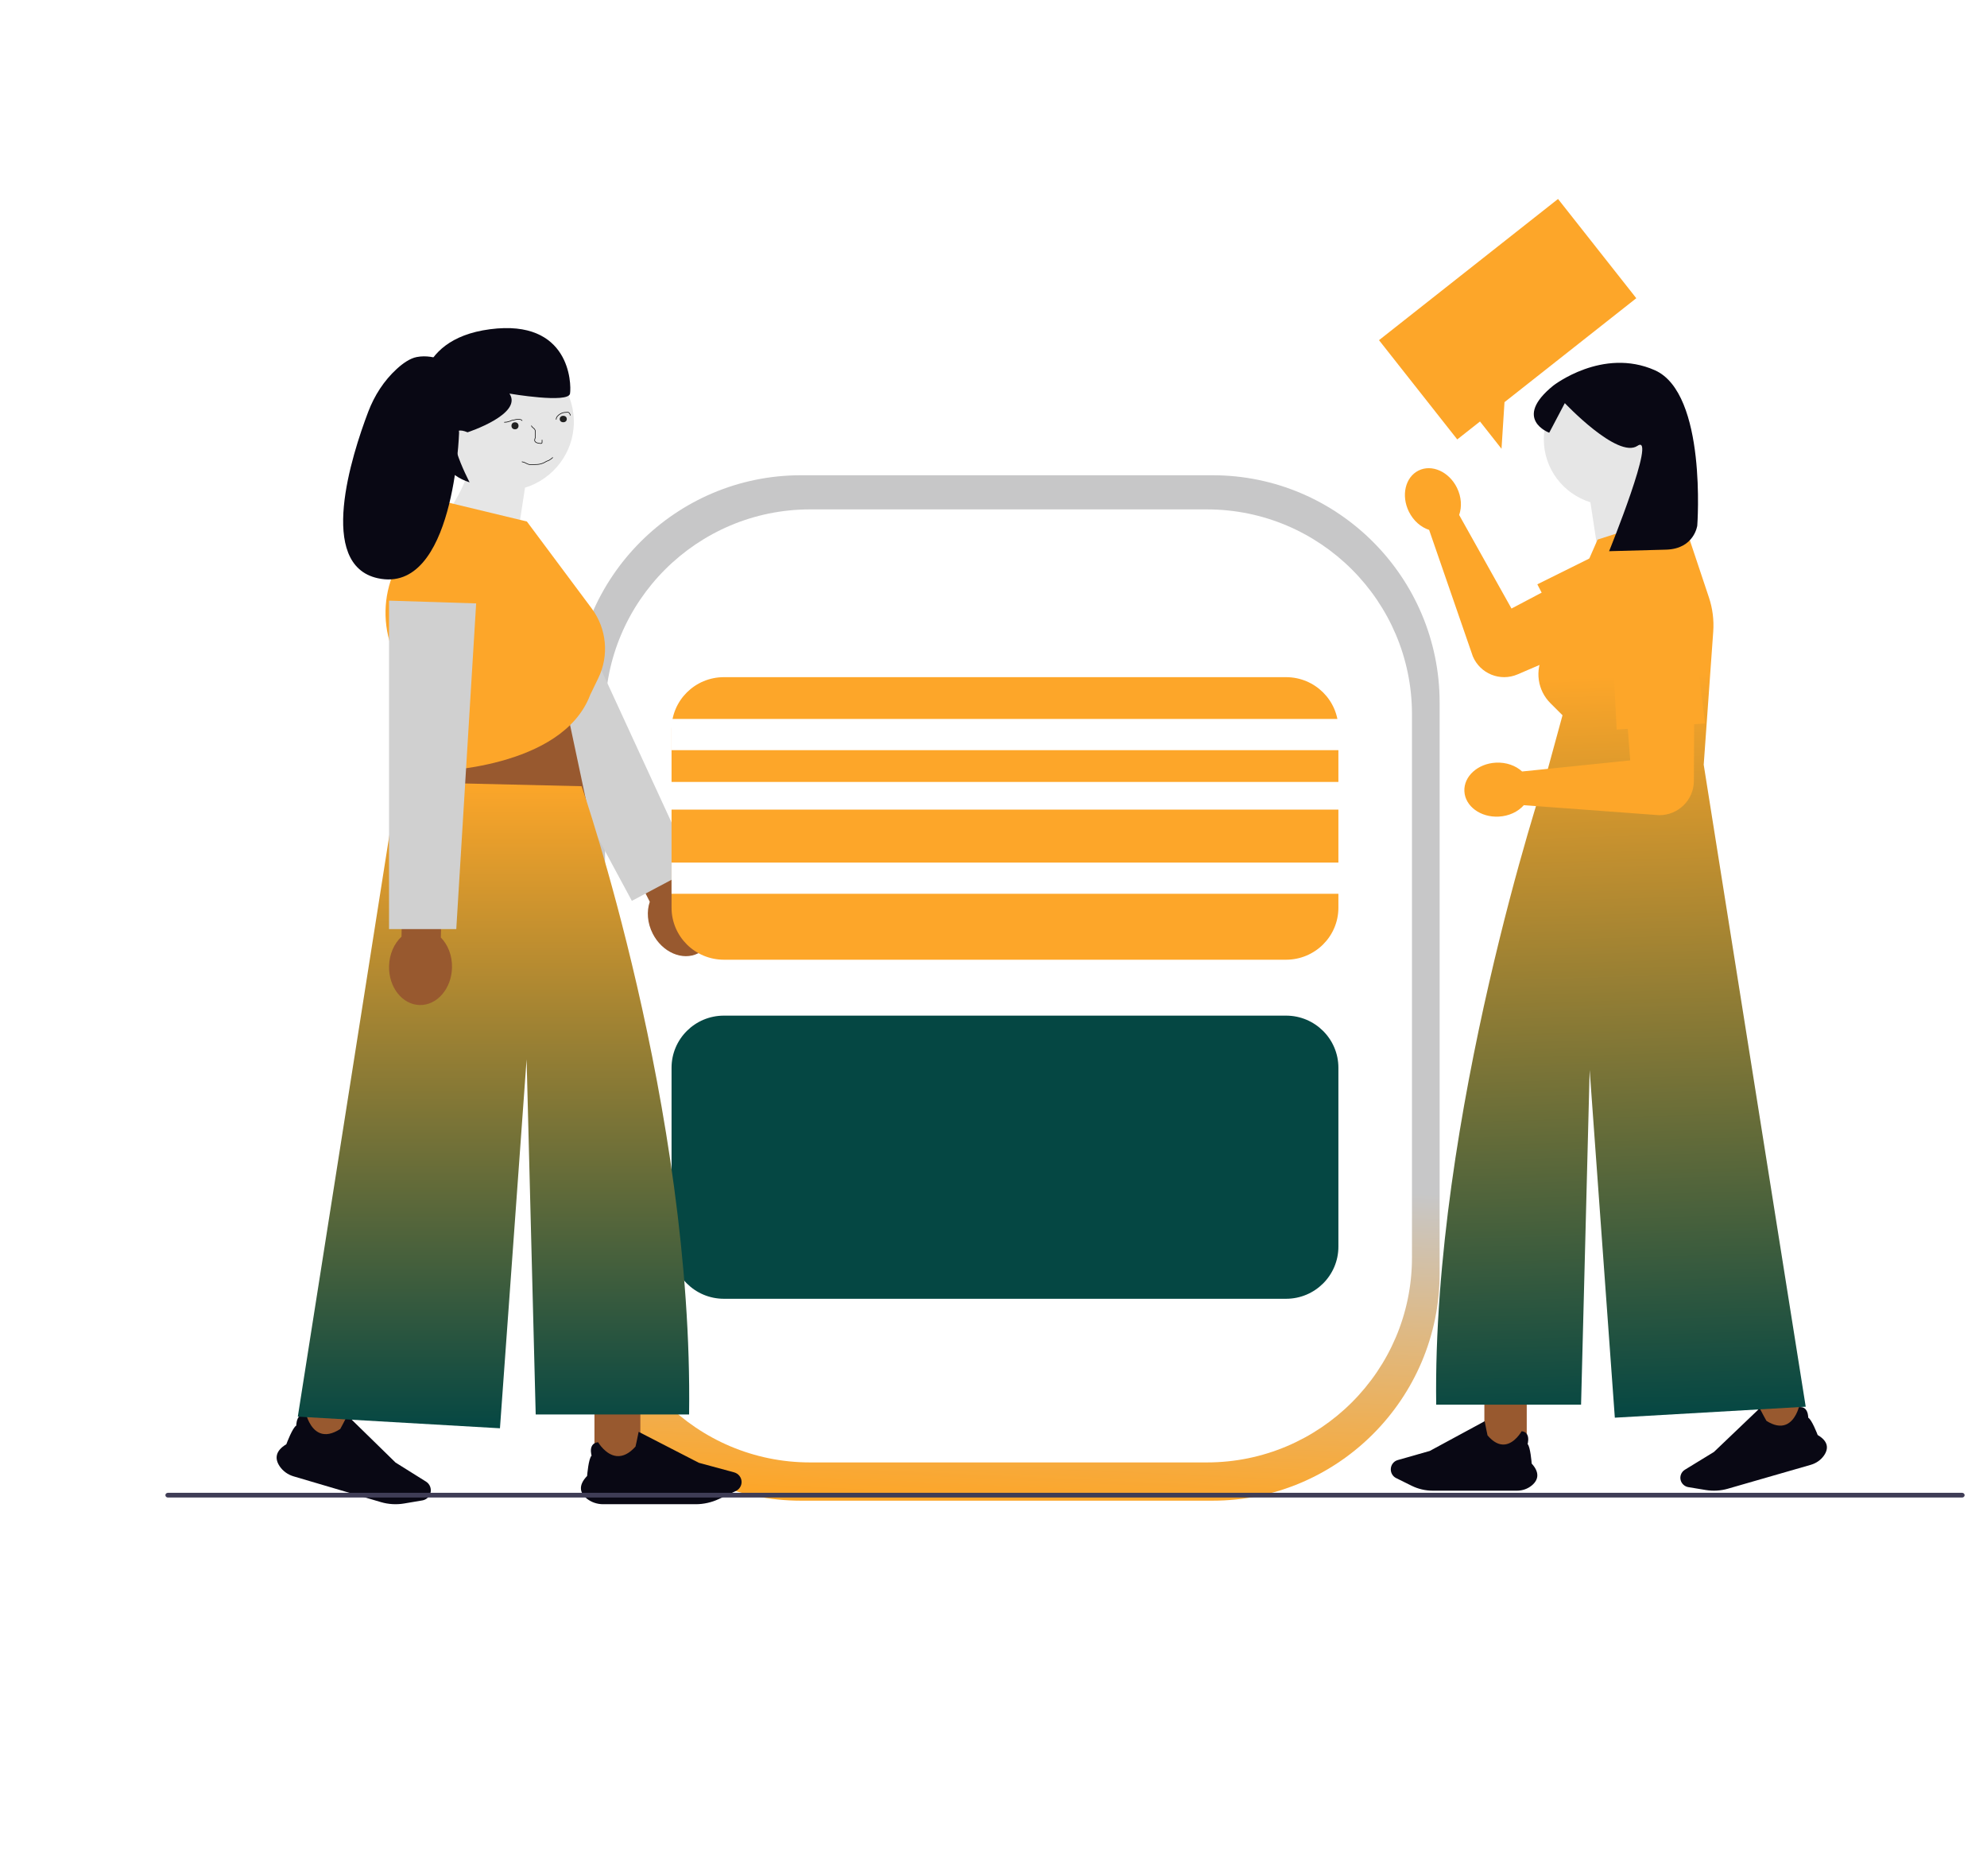 <svg width="3376" height="3187" viewBox="0 0 3376 3187" fill="none" xmlns="http://www.w3.org/2000/svg">
<rect width="3376" height="3187" fill="white"/>
<path d="M2780.13 506.605L2556.2 683.193L2551.14 762.385L2514.58 716.019L2475.94 746.489L2342.98 577.885L2647.17 338.001L2780.13 506.605Z" fill="#FDA629"/>
<path d="M2060.27 2549.36H1360.74C1148.04 2549.36 975 2376.09 975 2163.11V1193.6C975 980.623 1148.04 807.355 1360.74 807.355H2060.27C2272.96 807.355 2446 980.623 2446 1193.6V2163.11C2446 2376.09 2272.96 2549.36 2060.27 2549.36Z" fill="url(#paint0_linear_101_58215)"/>
<path d="M2050.67 2484.36H1376.33C1184.26 2484.36 1028 2328.3 1028 2136.48V1213.23C1028 1021.41 1184.26 865.355 1376.33 865.355H2050.67C2242.74 865.355 2399 1021.41 2399 1213.23V2136.48C2399 2328.3 2242.74 2484.36 2050.67 2484.36Z" fill="white"/>
<path d="M2185.06 1725.36H1229.94C1180.82 1725.36 1141 1765.01 1141 1813.93V2117.78C1141 2166.7 1180.82 2206.36 1229.94 2206.36H2185.06C2234.18 2206.36 2274 2166.7 2274 2117.78V1813.93C2274 1765.01 2234.18 1725.36 2185.06 1725.36Z" fill="#054743"/>
<path d="M1163.86 1501.6L1111.85 1399.36L1052 1429.65L1104.01 1531.89C1098.46 1548 1099.69 1567.77 1108.96 1585.99C1125.17 1617.86 1159.75 1632.84 1186.19 1619.46C1212.63 1606.07 1220.92 1569.39 1204.71 1537.52C1195.44 1519.3 1180.17 1506.64 1163.86 1501.6Z" fill="#98592F"/>
<path d="M809 1039.4L1073.56 1530.36L1177 1475.4L945.246 972.355" fill="#D0D0D0"/>
<path d="M951.329 1150.36L1022 1483.45L714 1494.36C714 1494.36 754.353 1263.02 740.027 1223.05L951.329 1150.36Z" fill="#98592F"/>
<path d="M1010 2484.36H1088V2390.36H1010V2484.36Z" fill="#98592F"/>
<path d="M997.194 2546C990.865 2540.98 987.449 2535.38 987.041 2529.35C986.574 2522.46 990.099 2515.06 997.518 2507.36C997.696 2505.14 999.998 2477.7 1005.13 2472.79C1004.7 2471.32 1002.09 2461.58 1006.37 2455.26C1008.39 2452.28 1011.64 2450.54 1016.04 2450.1L1016.23 2450.08L1016.33 2450.24C1016.45 2450.45 1028.93 2471.68 1047.71 2473.55C1058.48 2474.62 1069.26 2469.19 1079.76 2457.42C1080.13 2456.56 1083.1 2442.22 1085.01 2432.73L1085.09 2432.36L1187.42 2485.01L1247.23 2501.21C1254.75 2503.25 1260 2510 1260 2517.64C1260 2524.15 1256.13 2530.18 1250.13 2533L1221.14 2546.64C1209.02 2552.34 1195.51 2555.36 1182.07 2555.36H1024.8C1014.61 2555.36 1004.81 2552.03 997.194 2546Z" fill="#090814"/>
<path d="M504.319 2439.34L574.41 2459.73L601.284 2367.34L531.194 2346.95L504.319 2439.34Z" fill="#98592F"/>
<path d="M475.346 2491.17C470.78 2484.5 469.127 2478.08 470.433 2472.07C471.926 2465.19 477.329 2458.94 486.489 2453.48C487.278 2451.36 497.148 2425.18 503.368 2421.8C503.374 2420.24 503.639 2409.99 509.456 2405C512.196 2402.65 515.753 2401.86 520.028 2402.65L520.214 2402.69L520.258 2402.87C520.315 2403.12 526.144 2427.35 543.345 2434.4C553.206 2438.44 564.901 2436.14 578.105 2427.56C578.705 2426.81 585.523 2413.62 589.99 2404.88L590.168 2404.53L671.974 2484.5L723.88 2516.99C730.404 2521.08 733.464 2529.14 731.323 2536.61C729.497 2542.97 724.15 2547.79 717.701 2548.88L686.512 2554.15C673.48 2556.35 659.887 2555.53 647.201 2551.79L498.777 2508C489.161 2505.17 480.84 2499.19 475.346 2491.17Z" fill="#090814"/>
<path d="M675.797 1328.36L988.215 1335.62C988.215 1335.62 1178.06 1883.17 1170.8 2402.94H910.179L894.706 1799.57L849.436 2426.36L506 2406.57L675.797 1328.36Z" fill="url(#paint1_linear_101_58215)"/>
<path d="M975 716.623C975 651.858 921.946 599.355 856.5 599.355C791.054 599.355 738 651.858 738 716.623C738 757.442 759.087 793.376 791.057 814.378C777.529 850.24 752.293 882.048 752.293 882.048L869.075 978.355L891.985 828.536C940.094 813.612 975 769.154 975 716.623Z" fill="#E6E6E6"/>
<path d="M895.172 885.908L759.933 853.355L673.244 963.19C652.595 1004.87 649.336 1052.92 664.172 1096.96L736.055 1310.36C736.055 1310.36 955.362 1306.74 1002.88 1180.15L1016.5 1152.06C1035.12 1113.68 1030.9 1068.27 1005.51 1033.89L895.172 885.908Z" fill="#FDA629"/>
<path d="M749.019 1592.68L751.503 1477.81L684.652 1476.36L682.168 1591.22C669.695 1602.84 661.461 1620.89 661.019 1641.35C660.244 1677.16 683.561 1706.7 713.098 1707.34C742.635 1707.99 767.207 1679.48 767.981 1643.68C768.424 1623.21 760.978 1604.82 749.019 1592.68Z" fill="#98592F"/>
<path d="M661 1020.36V1578.36H775.238L809 1025.07" fill="#D0D0D0"/>
<path d="M794.381 734.383C794.381 734.383 888.899 703.586 865.6 668.626C865.6 668.626 965.915 685.788 968.504 668.626C971.093 651.464 968.504 541.499 832.593 559.297C696.682 577.095 714.803 688.966 714.803 688.966C714.803 688.966 724.725 797.108 797.859 819.355C797.859 819.355 741.311 712.136 794.381 734.383Z" fill="#090814"/>
<path d="M768.069 620.423C768.069 620.423 740.358 600.363 708.029 606.535C696.714 608.695 684.739 616.999 673.951 626.882C652.237 646.775 636.125 671.988 625.639 699.538C597.381 773.79 538.075 959.514 641.831 982.283C771.918 1010.83 780 734.999 780 734.999L768.069 620.423Z" fill="#090814"/>
<path d="M2185.06 1150.36H1229.94C1180.82 1150.36 1141 1189.93 1141 1238.75V1541.96C1141 1590.78 1180.82 1630.36 1229.94 1630.36H2185.06C2234.18 1630.36 2274 1590.78 2274 1541.96V1238.75C2274 1189.93 2234.18 1150.36 2185.06 1150.36Z" fill="#FDA629"/>
<path d="M2297 1221.36H1141V1274.36H2297V1221.36Z" fill="white"/>
<path d="M2292 1328.36H1135V1375.36H2292V1328.36Z" fill="white"/>
<path d="M2303 1465.36H1141V1518.36H2303V1465.36Z" fill="white"/>
<path d="M887 784.514C891.06 784.911 894.229 787.58 898.01 788.803C901.168 789.825 905.198 789.116 908.476 789.116C913.653 789.116 917.72 788.845 922.566 786.787C924.077 786.145 925.885 785.383 927.226 784.4C928.881 783.189 930.697 783.128 932.377 782.185C934.437 781.029 937.488 778.932 939 777.355" stroke="black" stroke-linecap="round"/>
<path d="M903 723.355C903.189 724.985 906.347 727.187 907.667 728.412C909.239 729.871 909.6 732.087 909.6 734.014C909.6 736.667 909.6 739.32 909.6 741.972C909.6 744.067 908.4 745.854 908.4 747.89C908.4 751.936 914.434 753.225 918.467 753.349C920.495 753.412 921 753.036 921 751.281C921 750.074 921 746.454 921 747.661" stroke="black" stroke-linecap="round"/>
<path d="M857.252 717.355C856 717.355 859.752 717.18 860.994 717.017C862.267 716.851 863.392 716.409 864.623 716.102C866.245 715.697 867.674 714.973 869.22 714.311C870.764 713.649 872.417 713.786 874.007 713.256C876.6 712.392 885.482 711.309 887 714.49" stroke="black" stroke-linecap="round"/>
<path d="M945 712.355C945 708.22 948.54 705.399 951 703.723C954.27 701.494 957.88 700.542 961.5 700.542C962.988 700.542 965.554 699.817 966.815 701.224C967.61 702.11 969 704.112 969 705.54" stroke="black" stroke-linecap="round"/>
<circle cx="875" cy="723.355" r="6" fill="#212121"/>
<ellipse cx="957" cy="711.855" rx="6" ry="5.5" fill="#212121"/>
<path d="M2410.14 799.375C2432.69 788.155 2461.91 801.229 2475.42 828.577C2483.14 844.207 2484.02 861.101 2479.18 874.816L2479.49 875.438L2568.1 1033.79L2726.67 950.1C2756.39 931.717 2792.2 926.765 2812.91 954.986C2838.56 989.956 2825.03 1039.8 2785.25 1056.87L2578.34 1145.67C2548.95 1158.28 2514.93 1144.56 2502.41 1115.03L2428.15 900.209C2414.35 895.774 2401.49 884.837 2393.77 869.207C2380.27 841.859 2387.59 810.595 2410.14 799.375Z" fill="#FDA629"/>
<path d="M2796.04 901.355L2612 992.635L2681.74 1127.36L2867 1018.26" fill="#FDA629"/>
<path d="M2594 2378.36H2522V2466.36H2594V2378.36Z" fill="#98592F"/>
<path d="M3059 2378.36H2987V2466.36H3059V2378.36Z" fill="#98592F"/>
<path d="M2577.52 2532.36H2434.08C2421.82 2532.36 2409.5 2529.46 2398.45 2524L2372 2510.91C2366.53 2508.2 2363 2502.42 2363 2496.17C2363 2488.84 2367.79 2482.36 2374.65 2480.41L2429.2 2464.87L2522.54 2414.36L2522.6 2414.72C2524.35 2423.82 2527.05 2437.57 2527.4 2438.41C2536.97 2449.7 2546.8 2454.9 2556.62 2453.87C2573.75 2452.08 2585.14 2431.72 2585.25 2431.51L2585.34 2431.36L2585.51 2431.37C2589.53 2431.8 2592.49 2433.47 2594.33 2436.32C2598.24 2442.39 2595.86 2451.73 2595.46 2453.14C2600.14 2457.86 2602.24 2484.19 2602.41 2486.31C2609.17 2493.69 2612.39 2500.79 2611.96 2507.41C2611.59 2513.2 2608.47 2518.57 2602.7 2523.38C2595.76 2529.17 2586.81 2532.36 2577.52 2532.36Z" fill="#090814"/>
<path d="M3076.65 2488.41L2935.59 2529.05C2923.54 2532.52 2910.62 2533.28 2898.23 2531.23L2868.59 2526.35C2862.46 2525.34 2857.38 2520.86 2855.64 2514.96C2853.61 2508.03 2856.52 2500.54 2862.72 2496.75L2912.05 2466.59L2989.79 2392.38L2989.96 2392.7C2994.21 2400.81 3000.69 2413.05 3001.26 2413.75C3013.81 2421.71 3024.92 2423.85 3034.29 2420.1C3050.64 2413.55 3056.18 2391.06 3056.24 2390.84L3056.28 2390.66L3056.45 2390.63C3060.52 2389.9 3063.9 2390.63 3066.5 2392.81C3072.03 2397.45 3072.28 2406.96 3072.29 2408.4C3078.2 2411.53 3087.58 2435.84 3088.33 2437.81C3097.03 2442.87 3102.17 2448.68 3103.59 2455.06C3104.83 2460.63 3103.26 2466.6 3098.92 2472.78C3093.7 2480.23 3085.79 2485.77 3076.65 2488.41Z" fill="#090814"/>
<path d="M2849 746.364C2849 684.504 2798.41 634.355 2736 634.355C2673.59 634.355 2623 684.504 2623 746.364C2623 796.534 2656.28 838.994 2702.15 853.253L2723.99 996.355L2835.35 904.368C2835.35 904.368 2811.29 873.993 2798.39 839.744C2828.89 819.685 2849 785.359 2849 746.364Z" fill="#E6E6E6"/>
<path d="M2894.68 1299.08L2910.86 1072.93C2912.26 1053.31 2909.78 1033.62 2903.55 1014.96L2855.6 871.355L2714.37 916.646L2654.78 1052.77L2622.32 1112.17C2607.55 1139.22 2612.39 1172.75 2634.2 1194.54L2654.78 1215.08L2626.09 1320.11L2629.11 1320L2625.05 1320.52C2625.05 1320.52 2433.32 1896.47 2440.18 2386.29H2686.3L2700.91 1817.69L2743.67 2408.36L3068 2389.71L2894.68 1299.08Z" fill="url(#paint2_linear_101_58215)"/>
<path d="M2883.75 892.857C2883.75 892.857 2878.59 932.441 2830.83 933.733C2766.25 935.481 2733.95 936.355 2733.95 936.355C2733.95 936.355 2815.85 734.635 2782.18 757.361C2748.5 780.086 2658.7 684.815 2658.7 684.815L2632.21 735.111C2632.21 735.111 2568.91 711.91 2639.06 655.097C2639.06 655.097 2722.77 589.598 2811.63 628.931C2900.49 668.263 2883.75 892.857 2883.75 892.857Z" fill="#090814"/>
<path d="M2488.05 1344.3C2486.73 1318.99 2510.69 1297.19 2541.58 1295.61C2559.22 1294.71 2575.29 1300.62 2586.08 1310.57L2586.79 1310.53L2769.8 1291.76L2756.07 1111.86C2750.99 1077.06 2760.86 1041.99 2795.46 1034.11C2838.33 1024.34 2879.2 1056.71 2879 1100.27L2877.95 1326.89C2877.8 1359.09 2851.3 1385.05 2818.79 1384.85L2589.07 1367.85C2579.37 1378.84 2564.01 1386.36 2546.36 1387.26C2515.48 1388.85 2489.37 1369.61 2488.05 1344.3Z" fill="#FDA629"/>
<path d="M2736 1032.97L2746.8 1239.36L2897 1229.01L2870.44 1014.36" fill="#FDA629"/>
<path d="M285.309 2544H3333.7C3334.84 2544 3335.94 2543.57 3336.74 2542.82C3337.55 2542.07 3338 2541.06 3338 2540C3338 2538.94 3337.55 2537.93 3336.74 2537.18C3335.94 2536.43 3334.84 2536 3333.7 2536H285.309C284.166 2536 283.07 2536.42 282.262 2537.17C281.454 2537.92 281 2538.94 281 2540C281 2541.06 281.454 2542.08 282.262 2542.83C283.07 2543.58 284.166 2544 285.309 2544Z" fill="#3F3D56"/>
<defs>
<linearGradient id="paint0_linear_101_58215" x1="1735.42" y1="1996.37" x2="1710.44" y2="2549.35" gradientUnits="userSpaceOnUse">
<stop stop-color="#C7C7C8"/>
<stop offset="1" stop-color="#FDA629"/>
</linearGradient>
<linearGradient id="paint1_linear_101_58215" x1="838.5" y1="1328.36" x2="838.5" y2="2426.36" gradientUnits="userSpaceOnUse">
<stop stop-color="#FDA629"/>
<stop offset="1" stop-color="#054743"/>
</linearGradient>
<linearGradient id="paint2_linear_101_58215" x1="2714.13" y1="1149.81" x2="2754.1" y2="2408.35" gradientUnits="userSpaceOnUse">
<stop stop-color="#FDA629"/>
<stop offset="1" stop-color="#054743"/>
</linearGradient>
</defs>
</svg>
